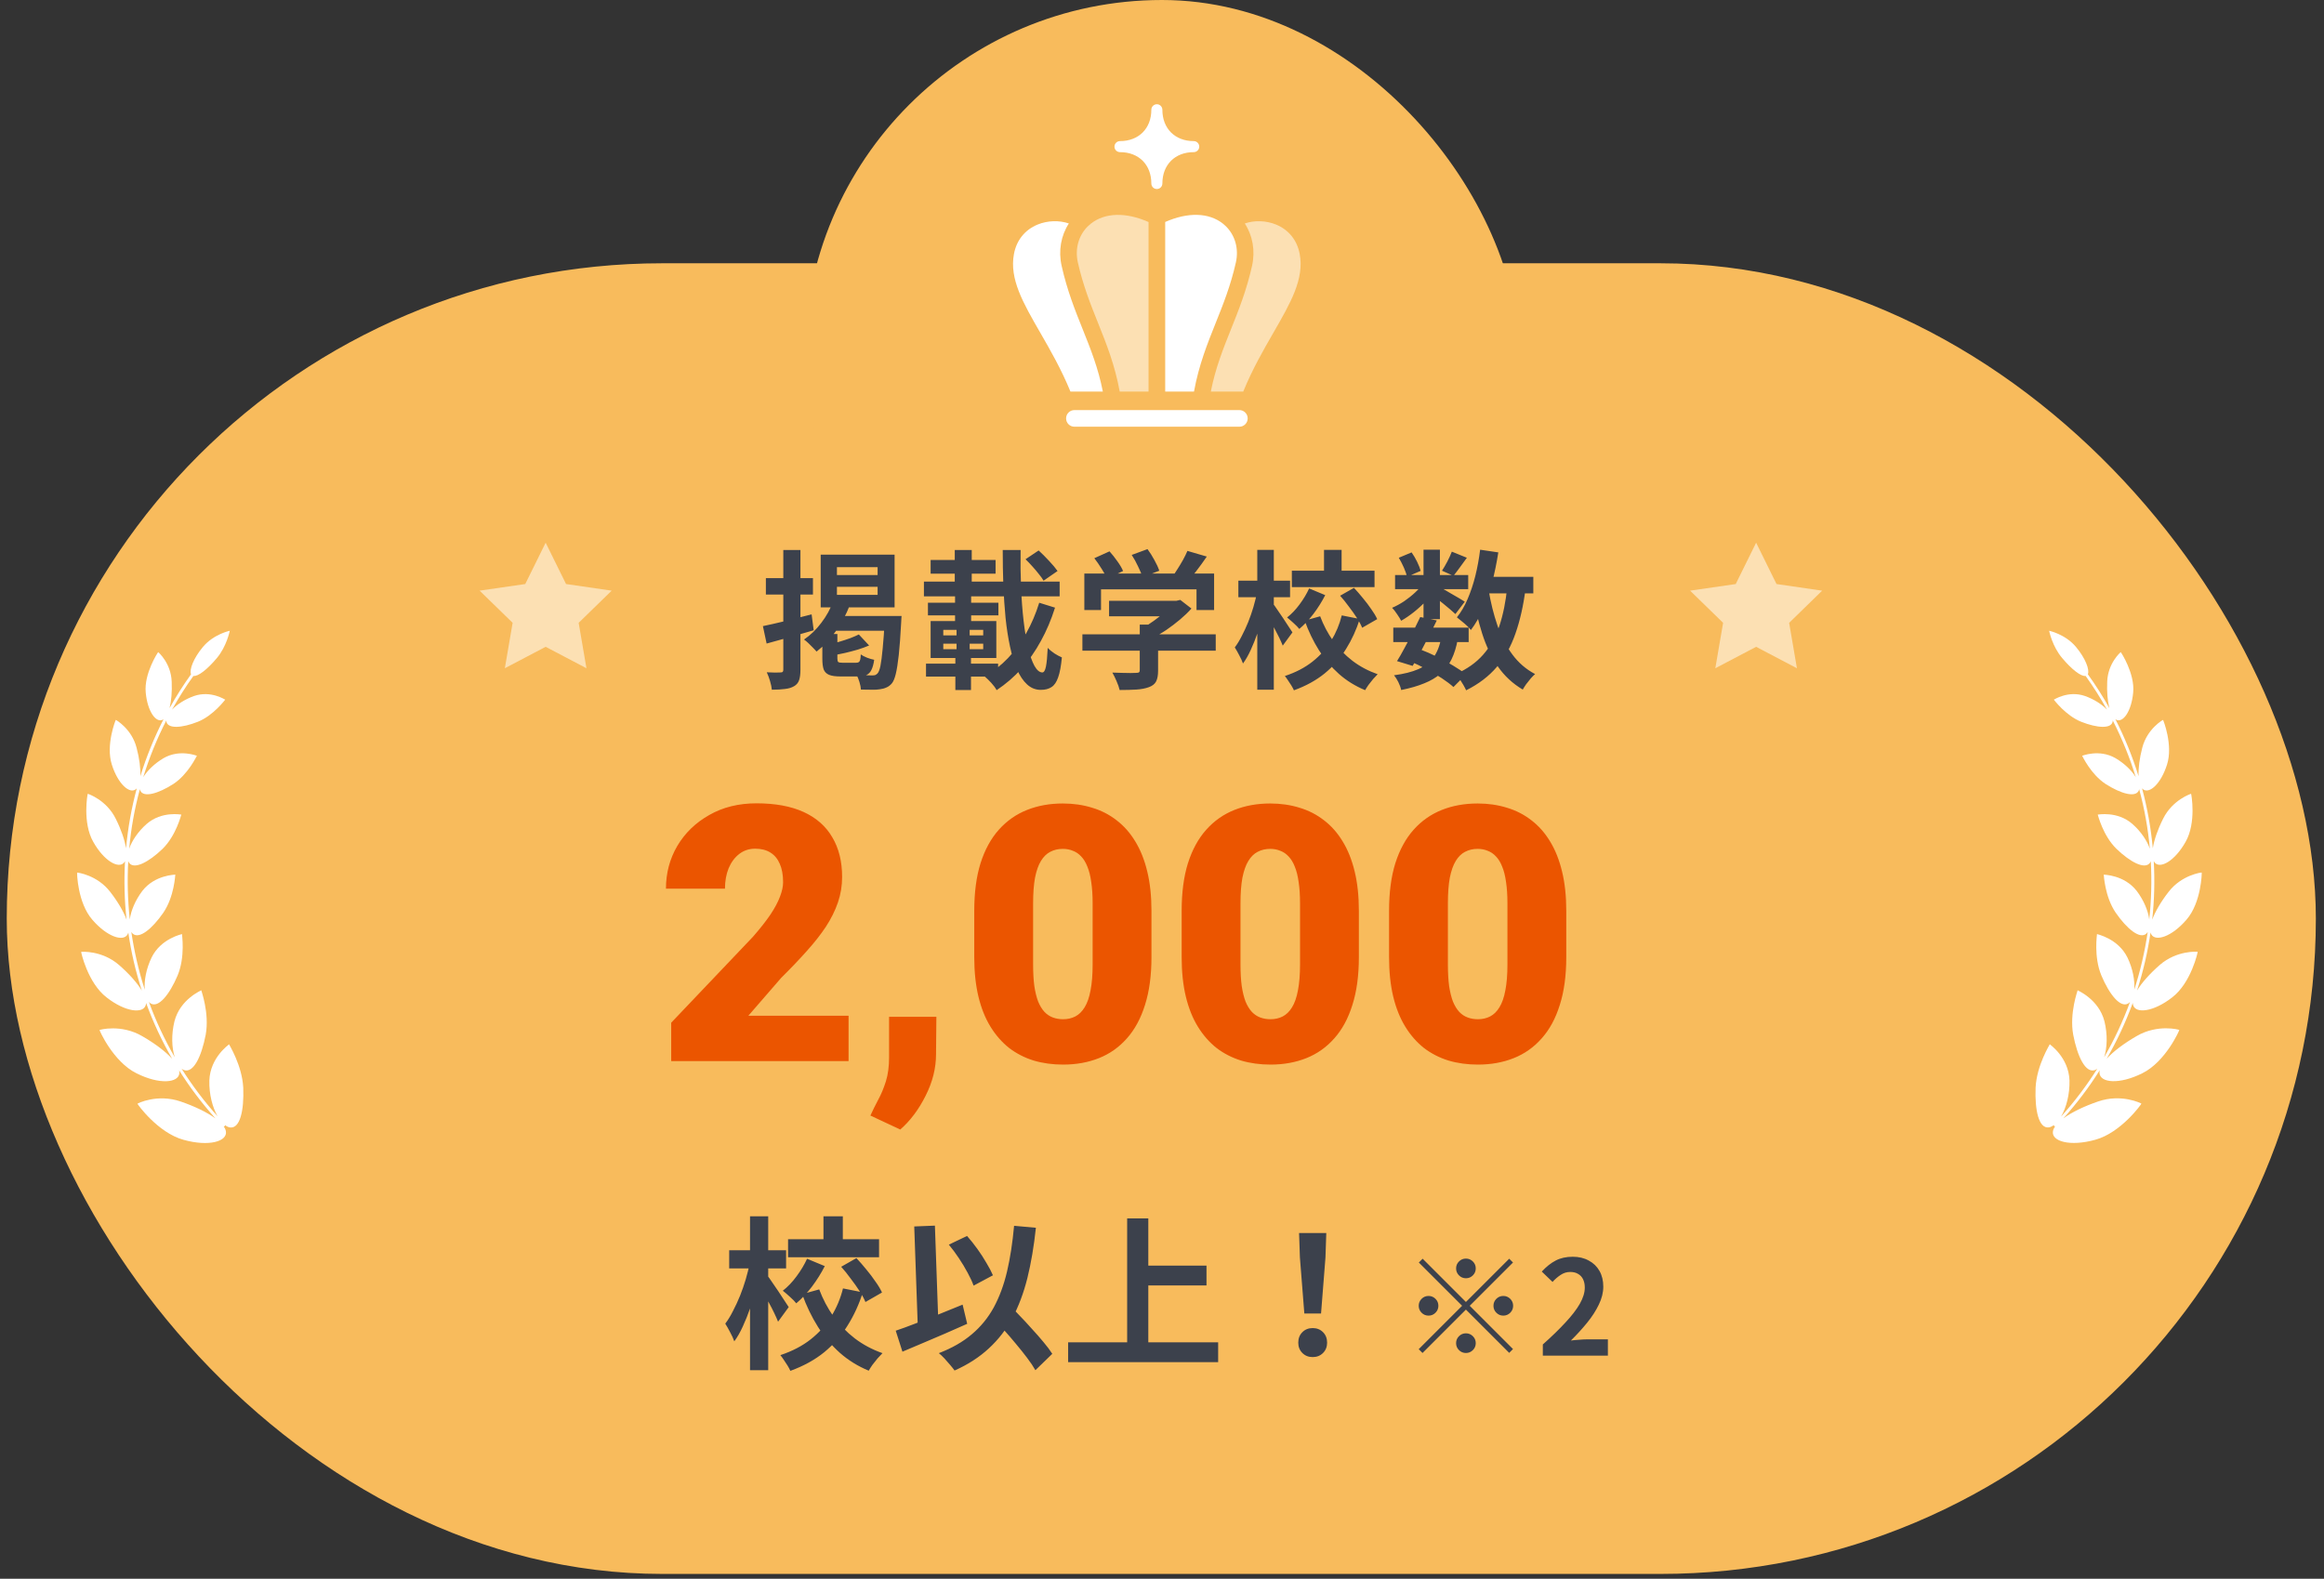 <svg width="156" height="106" viewBox="0 0 156 106" fill="none" xmlns="http://www.w3.org/2000/svg">
<rect x="0" y="0" width="156" height="106" fill="#333333" stroke="none"/>
<rect x="0.453" y="17.677" width="155" height="88" rx="44" fill="#F8BB5C"/>
<rect x="54" width="48" height="48" rx="24" fill="#F8BB5C"/>
<path d="M14.613 74.958C13.701 73.947 12.897 72.872 12.189 71.753C12.243 71.793 12.297 71.829 12.351 71.847C12.988 72.073 13.529 70.927 13.809 69.468C14.071 68.015 13.502 66.502 13.511 66.489C13.525 66.498 12.094 67.076 11.71 68.575C11.493 69.455 11.525 70.353 11.733 70.99C11.042 69.793 10.46 68.547 9.995 67.27C10.031 67.311 10.071 67.347 10.112 67.374C10.645 67.694 11.38 66.769 11.922 65.496C12.45 64.227 12.207 62.728 12.216 62.715C12.225 62.724 10.807 62.999 10.175 64.29C9.814 65.04 9.665 65.843 9.719 66.453C9.308 65.184 9.01 63.884 8.816 62.575C8.843 62.615 8.871 62.652 8.902 62.683C9.34 63.085 10.211 62.367 10.965 61.279C11.706 60.191 11.76 58.733 11.769 58.724C11.773 58.733 10.396 58.729 9.552 59.821C9.078 60.449 8.785 61.162 8.713 61.735C8.573 60.435 8.536 59.126 8.609 57.821C8.627 57.862 8.645 57.902 8.667 57.934C9.006 58.399 9.981 57.889 10.911 56.995C11.828 56.097 12.162 54.702 12.171 54.693C12.171 54.702 10.857 54.435 9.841 55.325C9.268 55.83 8.852 56.453 8.672 56.986C8.794 55.641 9.033 54.3 9.39 52.986C9.394 53.022 9.408 53.054 9.417 53.081C9.633 53.569 10.613 53.293 11.629 52.643C12.636 51.989 13.204 50.747 13.218 50.742C13.218 50.752 12.071 50.273 10.979 50.905C10.374 51.262 9.886 51.74 9.615 52.183C10.017 50.878 10.532 49.605 11.164 48.372C11.164 48.4 11.164 48.427 11.168 48.454C11.268 48.946 12.216 48.883 13.277 48.463C14.329 48.043 15.11 46.977 15.118 46.977C15.118 46.986 14.157 46.341 13.033 46.729C12.419 46.946 11.886 47.294 11.548 47.646C11.981 46.874 12.455 46.115 12.983 45.384C13.304 45.434 13.936 44.923 14.55 44.192C15.222 43.398 15.421 42.355 15.425 42.35C15.43 42.35 14.347 42.571 13.624 43.434C12.988 44.192 12.694 44.973 12.825 45.271C12.297 46.007 11.814 46.765 11.38 47.546C11.502 47.072 11.557 46.44 11.525 45.763C11.48 44.522 10.627 43.786 10.618 43.786C10.613 43.772 9.656 45.221 9.782 46.499C9.9 47.772 10.469 48.544 10.915 48.327C10.938 48.318 10.956 48.305 10.979 48.287C10.347 49.524 9.828 50.806 9.421 52.115C9.444 51.596 9.358 50.914 9.168 50.205C8.839 48.928 7.783 48.332 7.774 48.336C7.764 48.323 7.083 50.029 7.507 51.338C7.918 52.639 8.694 53.32 9.114 52.995C9.137 52.977 9.159 52.955 9.182 52.932C8.825 54.255 8.586 55.6 8.46 56.954C8.374 56.399 8.13 55.69 7.769 54.972C7.141 53.7 5.9 53.293 5.891 53.298C5.877 53.289 5.521 55.234 6.261 56.526C6.983 57.812 7.959 58.349 8.324 57.92C8.351 57.889 8.374 57.857 8.392 57.817C8.32 59.126 8.351 60.444 8.496 61.749C8.297 61.203 7.904 60.534 7.399 59.884C6.518 58.738 5.187 58.58 5.178 58.589C5.164 58.58 5.196 60.607 6.202 61.758C7.191 62.904 8.279 63.248 8.564 62.737C8.586 62.701 8.6 62.656 8.613 62.611C8.803 63.929 9.105 65.234 9.521 66.511C9.205 65.988 8.658 65.374 7.995 64.796C6.848 63.794 5.453 63.902 5.449 63.911C5.431 63.902 5.882 65.992 7.16 66.972C8.415 67.952 9.606 68.078 9.782 67.491C9.796 67.441 9.805 67.392 9.805 67.338C10.274 68.624 10.857 69.879 11.557 71.089C11.105 70.593 10.383 70.051 9.543 69.568C8.121 68.742 6.686 69.143 6.681 69.157C6.658 69.152 7.593 71.292 9.164 72.064C10.712 72.841 11.995 72.71 12.04 72.051C12.044 71.992 12.04 71.924 12.022 71.861C12.73 72.99 13.547 74.073 14.464 75.093C13.904 74.683 13.069 74.281 12.134 73.96C10.554 73.414 9.227 74.091 9.227 74.105C9.2 74.105 10.586 76.055 12.319 76.529C14.03 77.008 15.277 76.633 15.164 75.96C15.146 75.852 15.096 75.739 15.019 75.626C15.046 75.626 15.069 75.626 15.082 75.608C15.1 75.59 15.105 75.567 15.105 75.545C15.213 75.626 15.322 75.68 15.43 75.698C16.116 75.802 16.387 74.547 16.328 73.035C16.256 71.531 15.371 70.132 15.376 70.118C15.389 70.123 14.107 70.981 14.053 72.552C14.03 73.473 14.265 74.367 14.613 74.963V74.958Z" fill="white"/>
<path d="M138.361 74.958C139.273 73.947 140.076 72.872 140.785 71.753C140.731 71.793 140.677 71.829 140.622 71.847C139.986 72.073 139.444 70.927 139.164 69.468C138.902 68.015 139.471 66.502 139.462 66.489C139.449 66.498 140.88 67.076 141.263 68.575C141.48 69.455 141.448 70.353 141.241 70.99C141.932 69.793 142.514 68.547 142.979 67.27C142.943 67.311 142.902 67.347 142.861 67.374C142.329 67.694 141.593 66.769 141.056 65.496C140.528 64.227 140.771 62.728 140.762 62.715C140.753 62.724 142.171 62.999 142.807 64.29C143.168 65.04 143.313 65.843 143.263 66.453C143.674 65.184 143.972 63.884 144.166 62.575C144.139 62.615 144.112 62.652 144.08 62.683C143.642 63.085 142.771 62.367 142.017 61.279C141.277 60.191 141.223 58.733 141.214 58.724C141.209 58.733 142.586 58.729 143.43 59.821C143.904 60.449 144.198 61.162 144.27 61.735C144.41 60.435 144.446 59.126 144.374 57.821C144.36 57.862 144.338 57.902 144.315 57.934C143.977 58.399 143.001 57.889 142.071 56.995C141.151 56.097 140.821 54.702 140.812 54.693C140.812 54.702 142.13 54.435 143.141 55.325C143.715 55.83 144.126 56.453 144.311 56.986C144.189 55.641 143.949 54.3 143.593 52.986C143.588 53.022 143.575 53.054 143.566 53.081C143.349 53.569 142.369 53.293 141.349 52.643C140.342 51.989 139.774 50.747 139.765 50.742C139.765 50.752 140.911 50.273 142.004 50.905C142.609 51.262 143.096 51.74 143.367 52.183C142.965 50.878 142.451 49.605 141.819 48.372C141.819 48.4 141.819 48.427 141.814 48.454C141.715 48.946 140.767 48.883 139.706 48.463C138.654 48.043 137.873 46.977 137.864 46.977C137.864 46.986 138.826 46.341 139.95 46.729C140.564 46.946 141.096 47.294 141.435 47.646C141.002 46.874 140.523 46.115 139.999 45.384C139.679 45.434 139.047 44.923 138.433 44.192C137.751 43.398 137.553 42.355 137.548 42.35C137.543 42.35 138.627 42.571 139.349 43.434C139.986 44.192 140.279 44.973 140.148 45.271C140.677 46.007 141.16 46.765 141.593 47.546C141.471 47.072 141.417 46.44 141.448 45.763C141.494 44.522 142.347 43.786 142.356 43.786C142.36 43.772 143.317 45.221 143.191 46.499C143.074 47.772 142.505 48.544 142.058 48.327C142.035 48.318 142.017 48.305 141.995 48.287C142.627 49.524 143.146 50.806 143.552 52.115C143.53 51.596 143.615 50.914 143.801 50.205C144.13 48.928 145.186 48.332 145.195 48.336C145.204 48.323 145.886 50.029 145.462 51.338C145.051 52.639 144.275 53.32 143.855 52.995C143.832 52.977 143.81 52.955 143.787 52.932C144.144 54.255 144.383 55.6 144.509 56.954C144.595 56.399 144.839 55.69 145.2 54.972C145.827 53.7 147.069 53.293 147.078 53.298C147.092 53.289 147.448 55.234 146.708 56.526C145.985 57.812 145.01 58.349 144.64 57.92C144.613 57.889 144.591 57.857 144.572 57.817C144.645 59.126 144.613 60.444 144.469 61.749C144.667 61.203 145.06 60.534 145.566 59.884C146.45 58.733 147.787 58.575 147.791 58.584C147.805 58.575 147.773 60.602 146.766 61.753C145.778 62.9 144.69 63.243 144.405 62.733C144.383 62.697 144.369 62.652 144.356 62.606C144.166 63.925 143.864 65.229 143.448 66.507C143.764 65.983 144.311 65.369 144.974 64.791C146.121 63.789 147.516 63.898 147.52 63.907C147.538 63.898 147.087 65.988 145.809 66.967C144.554 67.947 143.363 68.073 143.187 67.487C143.173 67.437 143.164 67.387 143.164 67.333C142.694 68.62 142.112 69.875 141.412 71.085C141.864 70.588 142.586 70.046 143.426 69.563C144.848 68.737 146.283 69.139 146.288 69.152C146.311 69.148 145.376 71.288 143.805 72.06C142.257 72.836 140.974 72.705 140.929 72.046C140.929 71.987 140.929 71.92 140.947 71.857C140.239 72.985 139.421 74.069 138.505 75.089C139.065 74.678 139.9 74.276 140.835 73.956C142.415 73.409 143.742 74.087 143.742 74.1C143.769 74.1 142.387 76.05 140.649 76.525C138.938 77.003 137.692 76.628 137.805 75.956C137.823 75.847 137.873 75.734 137.95 75.622C137.923 75.622 137.9 75.622 137.887 75.604C137.873 75.585 137.864 75.563 137.864 75.54C137.756 75.622 137.647 75.676 137.539 75.694C136.853 75.798 136.582 74.543 136.641 73.03C136.713 71.527 137.598 70.127 137.593 70.114C137.58 70.118 138.862 70.976 138.916 72.547C138.938 73.468 138.704 74.362 138.356 74.958H138.361Z" fill="white"/>
<g clip-path="url(#clip0_1295_3724)">
<path d="M80.501 9.845C80.501 10.049 80.335 10.215 80.131 10.215C78.871 10.215 78.025 11.061 78.025 12.32C78.025 12.525 77.86 12.691 77.655 12.691C77.449 12.691 77.284 12.525 77.284 12.32C77.284 11.061 76.44 10.215 75.179 10.215C74.975 10.215 74.809 10.049 74.809 9.845C74.809 9.64 74.975 9.474 75.179 9.474C76.438 9.474 77.284 8.628 77.284 7.369C77.284 7.165 77.451 6.999 77.655 6.999C77.859 6.999 78.025 7.165 78.025 7.369C78.025 8.628 78.871 9.474 80.131 9.474C80.335 9.474 80.501 9.64 80.501 9.845Z" fill="white"/>
<path d="M74.029 26.291H71.854C71.24 24.79 70.494 23.494 69.829 22.34C68.667 20.323 67.749 18.73 68.062 17.053C68.235 16.131 68.796 15.43 69.643 15.08C70.32 14.801 71.103 14.782 71.747 15.004C71.218 15.819 71.034 16.839 71.264 17.857C71.635 19.509 72.164 20.83 72.676 22.105C73.209 23.439 73.719 24.707 74.029 26.291Z" fill="white"/>
<path d="M77.097 14.904V26.291H75.162C74.835 24.499 74.263 23.073 73.709 21.691C73.214 20.455 72.701 19.178 72.35 17.613C72.149 16.717 72.397 15.825 73.002 15.215C73.007 15.211 73.011 15.206 73.014 15.204C73.082 15.136 73.155 15.071 73.23 15.012C74.178 14.269 75.575 14.235 77.096 14.907L77.097 14.904Z" fill="#FCE0B3"/>
<path d="M82.961 17.612C82.61 19.177 82.097 20.455 81.602 21.689C81.048 23.072 80.476 24.497 80.148 26.29H78.215V14.904C79.737 14.234 81.132 14.267 82.081 15.009C82.157 15.068 82.229 15.133 82.297 15.2C82.301 15.205 82.304 15.209 82.308 15.212C82.914 15.822 83.162 16.714 82.961 17.61V17.612Z" fill="white"/>
<path d="M85.477 22.34C84.813 23.494 84.066 24.79 83.454 26.291H81.277C81.589 24.707 82.097 23.441 82.631 22.105C83.143 20.828 83.671 19.509 84.043 17.857C84.272 16.839 84.087 15.82 83.558 15.004C84.201 14.782 84.986 14.801 85.662 15.08C86.508 15.43 87.07 16.131 87.243 17.053C87.557 18.73 86.639 20.323 85.477 22.34Z" fill="#FCE0B3"/>
<path d="M83.194 28.651H72.121C71.812 28.651 71.562 28.401 71.562 28.093C71.562 27.784 71.812 27.534 72.121 27.534H83.194C83.502 27.534 83.752 27.784 83.752 28.093C83.752 28.401 83.502 28.651 83.194 28.651Z" fill="white"/>
</g>
<path d="M56.961 68.198V71.245H45.055V68.667L50.539 62.901C51.023 62.347 51.414 61.85 51.711 61.413C52.008 60.968 52.223 60.565 52.355 60.206C52.496 59.847 52.566 59.522 52.566 59.233C52.566 58.741 52.492 58.331 52.344 58.003C52.203 57.667 51.992 57.413 51.711 57.241C51.438 57.069 51.098 56.983 50.691 56.983C50.285 56.983 49.93 57.1 49.625 57.335C49.32 57.569 49.082 57.89 48.91 58.296C48.746 58.702 48.664 59.159 48.664 59.667H44.703C44.703 58.62 44.957 57.663 45.465 56.796C45.98 55.929 46.695 55.237 47.609 54.722C48.523 54.198 49.582 53.937 50.785 53.937C52.043 53.937 53.098 54.132 53.949 54.522C54.801 54.913 55.441 55.479 55.871 56.222C56.309 56.956 56.527 57.843 56.527 58.882C56.527 59.475 56.434 60.046 56.246 60.593C56.059 61.14 55.789 61.683 55.438 62.222C55.086 62.753 54.656 63.3 54.148 63.862C53.648 64.425 53.078 65.022 52.438 65.655L50.234 68.198H56.961ZM62.855 68.269L62.832 70.776C62.832 71.722 62.598 72.655 62.129 73.577C61.668 74.499 61.102 75.253 60.43 75.839L58.426 74.901C58.59 74.542 58.77 74.179 58.965 73.811C59.16 73.452 59.328 73.046 59.469 72.593C59.609 72.14 59.68 71.608 59.68 70.999V68.269H62.855ZM77.293 61.155V64.272C77.293 65.499 77.148 66.565 76.859 67.472C76.578 68.378 76.172 69.128 75.641 69.722C75.117 70.315 74.492 70.757 73.766 71.046C73.039 71.335 72.238 71.479 71.363 71.479C70.66 71.479 70.004 71.39 69.394 71.21C68.785 71.022 68.234 70.741 67.742 70.366C67.258 69.983 66.84 69.507 66.488 68.936C66.137 68.366 65.867 67.694 65.68 66.921C65.492 66.14 65.398 65.257 65.398 64.272V61.155C65.398 59.921 65.539 58.854 65.82 57.956C66.109 57.05 66.519 56.3 67.051 55.706C67.582 55.112 68.211 54.671 68.938 54.382C69.664 54.093 70.465 53.948 71.34 53.948C72.043 53.948 72.695 54.042 73.297 54.229C73.906 54.409 74.457 54.69 74.949 55.073C75.441 55.448 75.859 55.921 76.203 56.491C76.555 57.062 76.824 57.737 77.012 58.519C77.199 59.292 77.293 60.171 77.293 61.155ZM73.344 64.753V60.651C73.344 60.104 73.312 59.628 73.25 59.222C73.195 58.815 73.109 58.472 72.992 58.19C72.883 57.909 72.746 57.683 72.582 57.511C72.418 57.331 72.231 57.202 72.019 57.124C71.816 57.038 71.59 56.995 71.34 56.995C71.027 56.995 70.746 57.062 70.496 57.194C70.254 57.319 70.047 57.522 69.875 57.804C69.703 58.085 69.57 58.46 69.477 58.929C69.391 59.397 69.348 59.972 69.348 60.651V64.753C69.348 65.308 69.375 65.792 69.43 66.206C69.492 66.612 69.578 66.96 69.688 67.249C69.805 67.53 69.945 67.761 70.109 67.94C70.273 68.112 70.461 68.237 70.672 68.315C70.883 68.394 71.113 68.433 71.363 68.433C71.668 68.433 71.941 68.37 72.184 68.245C72.426 68.12 72.633 67.917 72.805 67.636C72.984 67.347 73.117 66.968 73.203 66.499C73.297 66.022 73.344 65.44 73.344 64.753ZM91.215 61.155V64.272C91.215 65.499 91.07 66.565 90.781 67.472C90.5 68.378 90.094 69.128 89.562 69.722C89.039 70.315 88.414 70.757 87.688 71.046C86.961 71.335 86.16 71.479 85.285 71.479C84.582 71.479 83.926 71.39 83.316 71.21C82.707 71.022 82.156 70.741 81.664 70.366C81.18 69.983 80.762 69.507 80.41 68.936C80.059 68.366 79.789 67.694 79.602 66.921C79.414 66.14 79.32 65.257 79.32 64.272V61.155C79.32 59.921 79.461 58.854 79.742 57.956C80.031 57.05 80.441 56.3 80.973 55.706C81.504 55.112 82.133 54.671 82.859 54.382C83.586 54.093 84.387 53.948 85.262 53.948C85.965 53.948 86.617 54.042 87.219 54.229C87.828 54.409 88.379 54.69 88.871 55.073C89.363 55.448 89.781 55.921 90.125 56.491C90.477 57.062 90.746 57.737 90.934 58.519C91.121 59.292 91.215 60.171 91.215 61.155ZM87.266 64.753V60.651C87.266 60.104 87.234 59.628 87.172 59.222C87.117 58.815 87.031 58.472 86.914 58.19C86.805 57.909 86.668 57.683 86.504 57.511C86.34 57.331 86.152 57.202 85.941 57.124C85.738 57.038 85.512 56.995 85.262 56.995C84.949 56.995 84.668 57.062 84.418 57.194C84.176 57.319 83.969 57.522 83.797 57.804C83.625 58.085 83.492 58.46 83.398 58.929C83.312 59.397 83.269 59.972 83.269 60.651V64.753C83.269 65.308 83.297 65.792 83.352 66.206C83.414 66.612 83.5 66.96 83.609 67.249C83.727 67.53 83.867 67.761 84.031 67.94C84.195 68.112 84.383 68.237 84.594 68.315C84.805 68.394 85.035 68.433 85.285 68.433C85.59 68.433 85.863 68.37 86.106 68.245C86.348 68.12 86.555 67.917 86.727 67.636C86.906 67.347 87.039 66.968 87.125 66.499C87.219 66.022 87.266 65.44 87.266 64.753ZM105.137 61.155V64.272C105.137 65.499 104.992 66.565 104.703 67.472C104.422 68.378 104.016 69.128 103.484 69.722C102.961 70.315 102.336 70.757 101.609 71.046C100.883 71.335 100.082 71.479 99.207 71.479C98.504 71.479 97.848 71.39 97.238 71.21C96.629 71.022 96.078 70.741 95.586 70.366C95.102 69.983 94.684 69.507 94.332 68.936C93.981 68.366 93.711 67.694 93.523 66.921C93.336 66.14 93.242 65.257 93.242 64.272V61.155C93.242 59.921 93.383 58.854 93.664 57.956C93.953 57.05 94.363 56.3 94.894 55.706C95.426 55.112 96.055 54.671 96.781 54.382C97.508 54.093 98.309 53.948 99.184 53.948C99.887 53.948 100.539 54.042 101.141 54.229C101.75 54.409 102.301 54.69 102.793 55.073C103.285 55.448 103.703 55.921 104.047 56.491C104.398 57.062 104.668 57.737 104.855 58.519C105.043 59.292 105.137 60.171 105.137 61.155ZM101.188 64.753V60.651C101.188 60.104 101.156 59.628 101.094 59.222C101.039 58.815 100.953 58.472 100.836 58.19C100.727 57.909 100.59 57.683 100.426 57.511C100.262 57.331 100.074 57.202 99.863 57.124C99.66 57.038 99.434 56.995 99.184 56.995C98.871 56.995 98.59 57.062 98.34 57.194C98.098 57.319 97.891 57.522 97.719 57.804C97.547 58.085 97.414 58.46 97.32 58.929C97.234 59.397 97.191 59.972 97.191 60.651V64.753C97.191 65.308 97.219 65.792 97.273 66.206C97.336 66.612 97.422 66.96 97.531 67.249C97.648 67.53 97.789 67.761 97.953 67.94C98.117 68.112 98.305 68.237 98.516 68.315C98.727 68.394 98.957 68.433 99.207 68.433C99.512 68.433 99.785 68.37 100.027 68.245C100.27 68.12 100.477 67.917 100.648 67.636C100.828 67.347 100.961 66.968 101.047 66.499C101.141 66.022 101.188 65.44 101.188 64.753Z" fill="#EB5500"/>
<path d="M52.899 83.205H59.007V84.416H52.899V83.205ZM55.276 81.665H56.575V83.745H55.276V81.665ZM54.175 84.515L55.364 85.01C55.122 85.487 54.832 85.949 54.495 86.397C54.157 86.837 53.809 87.207 53.449 87.508C53.354 87.383 53.215 87.24 53.031 87.079C52.848 86.91 52.686 86.771 52.547 86.661C52.877 86.404 53.185 86.081 53.471 85.692C53.765 85.296 53.999 84.904 54.175 84.515ZM56.465 85.054L57.488 84.471C57.708 84.706 57.928 84.959 58.148 85.23C58.376 85.502 58.581 85.773 58.764 86.045C58.955 86.309 59.102 86.555 59.205 86.782L58.093 87.42C58.005 87.2 57.873 86.954 57.697 86.683C57.521 86.412 57.323 86.133 57.103 85.847C56.89 85.553 56.677 85.289 56.465 85.054ZM54.99 86.573C55.232 87.219 55.551 87.824 55.947 88.389C56.351 88.946 56.828 89.438 57.378 89.863C57.928 90.281 58.548 90.612 59.238 90.854C59.142 90.949 59.032 91.066 58.907 91.206C58.79 91.345 58.676 91.488 58.566 91.635C58.464 91.782 58.379 91.914 58.313 92.031C57.587 91.73 56.941 91.331 56.377 90.832C55.812 90.325 55.32 89.742 54.902 89.082C54.484 88.414 54.132 87.684 53.845 86.892L54.99 86.573ZM56.586 86.507L57.917 86.771C57.668 87.563 57.33 88.301 56.905 88.983C56.486 89.665 55.962 90.267 55.331 90.788C54.7 91.301 53.941 91.719 53.053 92.042C53.009 91.939 52.947 91.822 52.866 91.69C52.785 91.558 52.701 91.43 52.613 91.305C52.532 91.18 52.455 91.074 52.382 90.986C53.181 90.722 53.864 90.366 54.429 89.918C54.993 89.471 55.452 88.957 55.804 88.378C56.164 87.791 56.424 87.167 56.586 86.507ZM48.948 83.943H52.767V85.164H48.948V83.943ZM50.346 81.665H51.567V91.998H50.346V81.665ZM50.335 84.79L51.083 85.043C51.002 85.483 50.9 85.938 50.775 86.408C50.658 86.877 50.522 87.34 50.368 87.794C50.214 88.242 50.045 88.664 49.862 89.06C49.686 89.449 49.495 89.783 49.289 90.061C49.231 89.885 49.139 89.683 49.014 89.456C48.897 89.229 48.787 89.034 48.684 88.873C48.868 88.631 49.04 88.348 49.201 88.025C49.37 87.703 49.528 87.362 49.675 87.002C49.821 86.635 49.95 86.265 50.06 85.891C50.17 85.509 50.262 85.142 50.335 84.79ZM51.523 85.659C51.589 85.74 51.688 85.88 51.821 86.078C51.953 86.268 52.096 86.478 52.25 86.705C52.404 86.932 52.543 87.145 52.668 87.343C52.8 87.541 52.892 87.681 52.943 87.761L52.228 88.741C52.162 88.572 52.074 88.374 51.964 88.147C51.854 87.919 51.733 87.684 51.6 87.442C51.476 87.193 51.355 86.962 51.237 86.749C51.12 86.536 51.021 86.36 50.94 86.221L51.523 85.659ZM63.691 83.569L64.913 82.985C65.147 83.249 65.379 83.539 65.606 83.855C65.834 84.17 66.035 84.482 66.211 84.79C66.395 85.091 66.541 85.37 66.651 85.626L65.353 86.32C65.265 86.07 65.133 85.784 64.957 85.461C64.781 85.131 64.583 84.801 64.362 84.471C64.142 84.141 63.919 83.84 63.691 83.569ZM60.126 89.346C60.5 89.221 60.933 89.064 61.424 88.873C61.923 88.682 62.444 88.477 62.987 88.257C63.537 88.037 64.08 87.816 64.616 87.596L64.924 88.884C64.432 89.104 63.933 89.324 63.427 89.544C62.921 89.764 62.422 89.977 61.931 90.182C61.446 90.388 60.995 90.579 60.577 90.755L60.126 89.346ZM66.574 88.367L67.587 87.431C67.836 87.695 68.104 87.978 68.39 88.279C68.684 88.579 68.97 88.888 69.249 89.203C69.535 89.511 69.799 89.812 70.041 90.105C70.283 90.391 70.481 90.656 70.635 90.898L69.502 91.998C69.362 91.749 69.175 91.47 68.94 91.162C68.713 90.861 68.464 90.549 68.192 90.226C67.928 89.904 67.653 89.585 67.367 89.269C67.088 88.946 66.824 88.645 66.574 88.367ZM68.071 82.303L69.535 82.435C69.403 83.682 69.212 84.808 68.963 85.814C68.713 86.811 68.379 87.703 67.961 88.488C67.543 89.265 67.015 89.948 66.376 90.534C65.745 91.121 64.979 91.617 64.076 92.02C64.01 91.925 63.915 91.804 63.79 91.657C63.666 91.51 63.533 91.36 63.394 91.206C63.255 91.059 63.13 90.942 63.02 90.854C63.9 90.516 64.638 90.094 65.232 89.588C65.834 89.082 66.325 88.48 66.707 87.783C67.088 87.079 67.385 86.276 67.598 85.373C67.811 84.464 67.968 83.44 68.071 82.303ZM61.369 82.347L62.756 82.292L63.009 89.445L61.622 89.5L61.369 82.347ZM76.409 84.977H80.987V86.309H76.409V84.977ZM71.699 90.127H81.769V91.459H71.699V90.127ZM75.661 81.808H77.081V90.865H75.661V81.808ZM87.554 88.191L87.257 84.427L87.201 82.787H89.028L88.973 84.427L88.676 88.191H87.554ZM88.115 91.118C87.836 91.118 87.605 91.026 87.422 90.843C87.238 90.659 87.147 90.428 87.147 90.149C87.147 89.863 87.238 89.629 87.422 89.445C87.605 89.262 87.836 89.17 88.115 89.17C88.394 89.17 88.625 89.262 88.808 89.445C88.992 89.629 89.083 89.863 89.083 90.149C89.083 90.428 88.992 90.659 88.808 90.843C88.625 91.026 88.394 91.118 88.115 91.118ZM98.401 85.825C98.219 85.825 98.063 85.76 97.934 85.631C97.805 85.502 97.741 85.346 97.741 85.164C97.741 84.982 97.805 84.827 97.934 84.698C98.063 84.569 98.219 84.504 98.401 84.504C98.583 84.504 98.738 84.569 98.868 84.698C98.997 84.827 99.061 84.982 99.061 85.164C99.061 85.346 98.997 85.502 98.868 85.631C98.738 85.76 98.583 85.825 98.401 85.825ZM98.401 87.418L101.306 84.513L101.561 84.768L98.656 87.673L101.561 90.579L101.306 90.834L98.401 87.929L95.487 90.843L95.232 90.587L98.146 87.673L95.24 84.768L95.496 84.513L98.401 87.418ZM96.552 87.673C96.552 87.855 96.488 88.011 96.359 88.14C96.229 88.269 96.074 88.334 95.892 88.334C95.71 88.334 95.554 88.269 95.425 88.14C95.296 88.011 95.232 87.855 95.232 87.673C95.232 87.491 95.296 87.336 95.425 87.207C95.554 87.078 95.71 87.013 95.892 87.013C96.074 87.013 96.229 87.078 96.359 87.207C96.488 87.336 96.552 87.491 96.552 87.673ZM100.25 87.673C100.25 87.491 100.314 87.336 100.443 87.207C100.572 87.078 100.728 87.013 100.91 87.013C101.092 87.013 101.247 87.078 101.377 87.207C101.506 87.336 101.57 87.491 101.57 87.673C101.57 87.855 101.506 88.011 101.377 88.14C101.247 88.269 101.092 88.334 100.91 88.334C100.728 88.334 100.572 88.269 100.443 88.14C100.314 88.011 100.25 87.855 100.25 87.673ZM98.401 89.522C98.583 89.522 98.738 89.587 98.868 89.716C98.997 89.845 99.061 90 99.061 90.182C99.061 90.364 98.997 90.52 98.868 90.649C98.738 90.778 98.583 90.843 98.401 90.843C98.219 90.843 98.063 90.778 97.934 90.649C97.805 90.52 97.741 90.364 97.741 90.182C97.741 90 97.805 89.845 97.934 89.716C98.063 89.587 98.219 89.522 98.401 89.522ZM103.563 91.019V90.27C104.156 89.742 104.661 89.252 105.077 88.8C105.5 88.348 105.823 87.929 106.046 87.541C106.269 87.148 106.38 86.784 106.38 86.45C106.38 86.238 106.342 86.053 106.266 85.895C106.19 85.737 106.078 85.616 105.931 85.534C105.791 85.446 105.614 85.402 105.403 85.402C105.168 85.402 104.951 85.469 104.752 85.605C104.558 85.734 104.379 85.889 104.215 86.071L103.493 85.376C103.798 85.047 104.109 84.8 104.426 84.636C104.749 84.466 105.13 84.381 105.57 84.381C105.981 84.381 106.339 84.466 106.644 84.636C106.956 84.8 107.196 85.032 107.366 85.332C107.537 85.631 107.622 85.983 107.622 86.388C107.622 86.781 107.522 87.183 107.322 87.594C107.129 87.999 106.868 88.404 106.539 88.809C106.21 89.214 105.846 89.613 105.447 90.006C105.617 89.983 105.799 89.965 105.993 89.954C106.193 89.936 106.369 89.927 106.521 89.927H107.93V91.019H103.563Z" fill="#3C414C"/>
<path d="M56.18 39.399V39.939H58.91V39.399H56.18ZM56.18 38.079V38.609H58.91V38.079H56.18ZM55.09 37.239H60.05V40.779H55.09V37.239ZM55.93 40.369L57.04 40.639C56.8 41.266 56.483 41.852 56.09 42.399C55.697 42.946 55.27 43.396 54.81 43.749C54.757 43.682 54.677 43.596 54.57 43.489C54.47 43.383 54.367 43.279 54.26 43.179C54.153 43.079 54.057 42.999 53.97 42.939C54.403 42.646 54.79 42.273 55.13 41.819C55.477 41.366 55.743 40.883 55.93 40.369ZM56.21 41.359H59.68V42.349H55.62L56.21 41.359ZM59.39 41.359H60.52C60.52 41.359 60.517 41.389 60.51 41.449C60.51 41.502 60.507 41.566 60.5 41.639C60.5 41.712 60.497 41.773 60.49 41.819C60.443 42.706 60.39 43.426 60.33 43.979C60.27 44.526 60.203 44.949 60.13 45.249C60.057 45.549 59.97 45.759 59.87 45.879C59.757 46.013 59.633 46.106 59.5 46.159C59.373 46.219 59.227 46.259 59.06 46.279C58.92 46.306 58.737 46.316 58.51 46.309C58.283 46.309 58.043 46.306 57.79 46.299C57.783 46.153 57.75 45.983 57.69 45.789C57.637 45.602 57.567 45.439 57.48 45.299C57.707 45.319 57.913 45.333 58.1 45.339C58.293 45.346 58.44 45.349 58.54 45.349C58.62 45.349 58.687 45.343 58.74 45.329C58.793 45.309 58.847 45.273 58.9 45.219C58.98 45.139 59.047 44.969 59.1 44.709C59.153 44.443 59.203 44.056 59.25 43.549C59.303 43.036 59.35 42.369 59.39 41.549V41.359ZM57.65 42.599L58.34 43.339C58.107 43.439 57.85 43.532 57.57 43.619C57.29 43.699 57.01 43.773 56.73 43.839C56.45 43.899 56.177 43.956 55.91 44.009C55.89 43.909 55.853 43.789 55.8 43.649C55.747 43.502 55.693 43.379 55.64 43.279C55.88 43.212 56.123 43.146 56.37 43.079C56.617 43.006 56.85 42.929 57.07 42.849C57.297 42.763 57.49 42.679 57.65 42.599ZM55.2 42.569H56.21V44.219C56.21 44.339 56.23 44.416 56.27 44.449C56.317 44.483 56.413 44.499 56.56 44.499C56.593 44.499 56.65 44.499 56.73 44.499C56.81 44.499 56.897 44.499 56.99 44.499C57.09 44.499 57.183 44.499 57.27 44.499C57.357 44.499 57.42 44.499 57.46 44.499C57.54 44.499 57.6 44.486 57.64 44.459C57.687 44.432 57.72 44.379 57.74 44.299C57.76 44.219 57.773 44.099 57.78 43.939C57.88 44.013 58.02 44.086 58.2 44.159C58.38 44.226 58.54 44.273 58.68 44.299C58.64 44.593 58.577 44.822 58.49 44.989C58.41 45.149 58.297 45.263 58.15 45.329C58.01 45.389 57.82 45.419 57.58 45.419C57.527 45.419 57.447 45.419 57.34 45.419C57.233 45.419 57.117 45.419 56.99 45.419C56.87 45.419 56.757 45.419 56.65 45.419C56.543 45.419 56.467 45.419 56.42 45.419C56.087 45.419 55.83 45.383 55.65 45.309C55.477 45.236 55.357 45.116 55.29 44.949C55.23 44.776 55.2 44.536 55.2 44.229V42.569ZM51.21 42.039C51.63 41.953 52.13 41.839 52.71 41.699C53.297 41.553 53.887 41.403 54.48 41.249L54.62 42.319C54.08 42.472 53.533 42.629 52.98 42.789C52.427 42.943 51.92 43.083 51.46 43.209L51.21 42.039ZM51.41 38.819H54.57V39.919H51.41V38.819ZM52.58 36.929H53.73V44.969C53.73 45.263 53.7 45.496 53.64 45.669C53.58 45.843 53.47 45.976 53.31 46.069C53.143 46.169 52.937 46.233 52.69 46.259C52.45 46.292 52.157 46.309 51.81 46.309C51.797 46.149 51.757 45.956 51.69 45.729C51.623 45.502 51.55 45.306 51.47 45.139C51.67 45.146 51.857 45.153 52.03 45.159C52.21 45.159 52.333 45.156 52.4 45.149C52.467 45.149 52.513 45.136 52.54 45.109C52.567 45.083 52.58 45.032 52.58 44.959V36.929ZM68.839 37.549L69.719 36.959C69.945 37.166 70.179 37.399 70.419 37.659C70.665 37.919 70.855 38.146 70.989 38.339L70.049 38.989C69.975 38.856 69.869 38.706 69.729 38.539C69.595 38.366 69.449 38.193 69.289 38.019C69.135 37.846 68.985 37.689 68.839 37.549ZM62.019 39.049H71.129V40.039H62.019V39.049ZM62.469 37.599H66.829V38.519H62.469V37.599ZM62.289 40.469H67.019V41.319H62.289V40.469ZM62.159 44.559H66.999V45.429H62.159V44.559ZM64.089 36.929H65.229V39.969H64.089V36.929ZM63.319 43.219V43.589H65.999V43.219H63.319ZM63.319 42.289V42.659H65.999V42.289H63.319ZM62.469 41.699H66.879V44.179H62.469V41.699ZM64.209 42.069H65.089V43.969H65.179V46.329H64.129V43.969H64.209V42.069ZM64.109 39.969H65.189V41.919H64.109V39.969ZM67.309 36.929H68.509C68.495 37.789 68.505 38.623 68.539 39.429C68.572 40.236 68.629 40.986 68.709 41.679C68.789 42.366 68.889 42.969 69.009 43.489C69.135 44.009 69.279 44.416 69.439 44.709C69.605 45.002 69.782 45.149 69.969 45.149C70.075 45.149 70.155 45.019 70.209 44.759C70.262 44.499 70.302 44.079 70.329 43.499C70.455 43.633 70.609 43.759 70.789 43.879C70.969 43.992 71.132 44.079 71.279 44.139C71.225 44.719 71.142 45.166 71.029 45.479C70.922 45.792 70.775 46.009 70.589 46.129C70.402 46.256 70.159 46.319 69.859 46.319C69.512 46.319 69.205 46.196 68.939 45.949C68.679 45.709 68.455 45.376 68.269 44.949C68.082 44.516 67.925 44.006 67.799 43.419C67.672 42.826 67.572 42.182 67.499 41.489C67.432 40.789 67.382 40.056 67.349 39.289C67.322 38.516 67.309 37.729 67.309 36.929ZM69.759 40.469L70.819 40.799C70.565 41.606 70.249 42.352 69.869 43.039C69.495 43.726 69.062 44.346 68.569 44.899C68.075 45.446 67.519 45.926 66.899 46.339C66.819 46.186 66.699 46.023 66.539 45.849C66.385 45.682 66.239 45.539 66.099 45.419C66.672 45.086 67.192 44.676 67.659 44.189C68.132 43.696 68.542 43.136 68.889 42.509C69.242 41.883 69.532 41.203 69.759 40.469ZM74.447 40.339H79.057V41.379H74.447V40.339ZM72.657 42.589H81.607V43.689H72.657V42.589ZM76.507 41.939H77.737V45.029C77.737 45.336 77.694 45.576 77.607 45.749C77.521 45.922 77.357 46.053 77.117 46.139C76.877 46.226 76.597 46.279 76.277 46.299C75.957 46.319 75.584 46.329 75.157 46.329C75.117 46.156 75.047 45.956 74.947 45.729C74.854 45.509 74.761 45.319 74.667 45.159C74.881 45.166 75.097 45.172 75.317 45.179C75.537 45.186 75.731 45.189 75.897 45.189C76.071 45.189 76.191 45.186 76.257 45.179C76.357 45.179 76.424 45.166 76.457 45.139C76.491 45.112 76.507 45.066 76.507 44.999V41.939ZM78.677 40.339H78.967L79.227 40.279L79.977 40.859C79.757 41.106 79.501 41.352 79.207 41.599C78.914 41.846 78.607 42.079 78.287 42.299C77.967 42.513 77.644 42.699 77.317 42.859C77.244 42.752 77.141 42.633 77.007 42.499C76.881 42.359 76.774 42.246 76.687 42.159C76.947 42.026 77.204 41.866 77.457 41.679C77.717 41.492 77.954 41.303 78.167 41.109C78.381 40.909 78.551 40.729 78.677 40.569V40.339ZM72.787 38.509H81.497V40.959H80.317V39.569H73.907V40.959H72.787V38.509ZM79.707 36.989L81.007 37.369C80.781 37.703 80.544 38.029 80.297 38.349C80.051 38.669 79.827 38.939 79.627 39.159L78.637 38.799C78.771 38.626 78.901 38.436 79.027 38.229C79.161 38.023 79.287 37.812 79.407 37.599C79.527 37.379 79.627 37.176 79.707 36.989ZM73.457 37.479L74.477 37.019C74.657 37.219 74.834 37.443 75.007 37.689C75.181 37.929 75.307 38.146 75.387 38.339L74.307 38.849C74.234 38.663 74.114 38.443 73.947 38.189C73.787 37.929 73.624 37.693 73.457 37.479ZM75.967 37.259L77.027 36.869C77.187 37.083 77.341 37.326 77.487 37.599C77.641 37.873 77.751 38.112 77.817 38.319L76.687 38.759C76.634 38.559 76.537 38.319 76.397 38.039C76.264 37.752 76.121 37.492 75.967 37.259ZM86.716 38.319H92.266V39.419H86.716V38.319ZM88.876 36.919H90.056V38.809H88.876V36.919ZM87.876 39.509L88.956 39.959C88.736 40.392 88.473 40.812 88.166 41.219C87.859 41.619 87.543 41.956 87.216 42.229C87.129 42.116 87.003 41.986 86.836 41.839C86.669 41.686 86.523 41.559 86.396 41.459C86.696 41.226 86.976 40.932 87.236 40.579C87.503 40.219 87.716 39.862 87.876 39.509ZM89.956 39.999L90.886 39.469C91.086 39.682 91.286 39.913 91.486 40.159C91.693 40.406 91.879 40.653 92.046 40.899C92.219 41.139 92.353 41.362 92.446 41.569L91.436 42.149C91.356 41.949 91.236 41.726 91.076 41.479C90.916 41.233 90.736 40.979 90.536 40.719C90.343 40.453 90.149 40.212 89.956 39.999ZM88.616 41.379C88.836 41.966 89.126 42.516 89.486 43.029C89.853 43.536 90.286 43.983 90.786 44.369C91.286 44.749 91.849 45.049 92.476 45.269C92.389 45.356 92.289 45.462 92.176 45.589C92.069 45.716 91.966 45.846 91.866 45.979C91.773 46.112 91.696 46.233 91.636 46.339C90.976 46.066 90.389 45.703 89.876 45.249C89.363 44.789 88.916 44.259 88.536 43.659C88.156 43.053 87.836 42.389 87.576 41.669L88.616 41.379ZM90.066 41.319L91.276 41.559C91.049 42.279 90.743 42.949 90.356 43.569C89.976 44.189 89.499 44.736 88.926 45.209C88.353 45.676 87.663 46.056 86.856 46.349C86.816 46.256 86.759 46.149 86.686 46.029C86.613 45.909 86.536 45.792 86.456 45.679C86.383 45.566 86.313 45.469 86.246 45.389C86.973 45.149 87.593 44.826 88.106 44.419C88.619 44.013 89.036 43.546 89.356 43.019C89.683 42.486 89.919 41.919 90.066 41.319ZM83.126 38.989H86.596V40.099H83.126V38.989ZM84.396 36.919H85.506V46.309H84.396V36.919ZM84.386 39.759L85.066 39.989C84.993 40.389 84.899 40.803 84.786 41.229C84.679 41.656 84.556 42.076 84.416 42.489C84.276 42.896 84.123 43.279 83.956 43.639C83.796 43.992 83.623 44.296 83.436 44.549C83.383 44.389 83.299 44.206 83.186 43.999C83.079 43.792 82.979 43.616 82.886 43.469C83.053 43.249 83.209 42.992 83.356 42.699C83.509 42.406 83.653 42.096 83.786 41.769C83.919 41.436 84.036 41.099 84.136 40.759C84.236 40.413 84.319 40.079 84.386 39.759ZM85.466 40.549C85.526 40.623 85.616 40.749 85.736 40.929C85.856 41.102 85.986 41.292 86.126 41.499C86.266 41.706 86.393 41.899 86.506 42.079C86.626 42.259 86.709 42.386 86.756 42.459L86.106 43.349C86.046 43.196 85.966 43.016 85.866 42.809C85.766 42.602 85.656 42.389 85.536 42.169C85.423 41.943 85.313 41.733 85.206 41.539C85.099 41.346 85.009 41.186 84.936 41.059L85.466 40.549ZM93.525 42.139H98.585V43.109H93.525V42.139ZM93.645 38.609H98.555V39.559H93.645V38.609ZM95.335 41.429L96.445 41.659C96.278 42.006 96.098 42.362 95.905 42.729C95.718 43.096 95.531 43.453 95.345 43.799C95.158 44.139 94.985 44.443 94.825 44.709L93.775 44.389C93.935 44.136 94.105 43.839 94.285 43.499C94.471 43.159 94.655 42.809 94.835 42.449C95.021 42.083 95.188 41.742 95.335 41.429ZM96.745 42.809L97.855 42.909C97.761 43.436 97.621 43.889 97.435 44.269C97.255 44.642 97.011 44.962 96.705 45.229C96.405 45.489 96.038 45.706 95.605 45.879C95.171 46.059 94.655 46.209 94.055 46.329C94.021 46.163 93.958 45.986 93.865 45.799C93.771 45.612 93.675 45.459 93.575 45.339C94.235 45.252 94.778 45.116 95.205 44.929C95.638 44.742 95.978 44.479 96.225 44.139C96.471 43.799 96.645 43.356 96.745 42.809ZM97.455 37.039L98.465 37.449C98.305 37.669 98.145 37.889 97.985 38.109C97.831 38.322 97.691 38.506 97.565 38.659L96.795 38.319C96.908 38.146 97.028 37.939 97.155 37.699C97.281 37.453 97.381 37.233 97.455 37.039ZM95.555 36.909H96.655V41.569H95.555V36.909ZM93.895 37.449L94.755 37.089C94.888 37.276 95.011 37.486 95.125 37.719C95.238 37.953 95.318 38.156 95.365 38.329L94.445 38.729C94.411 38.556 94.341 38.349 94.235 38.109C94.128 37.869 94.015 37.649 93.895 37.449ZM95.585 39.079L96.355 39.549C96.195 39.816 95.985 40.083 95.725 40.349C95.471 40.616 95.198 40.866 94.905 41.099C94.618 41.326 94.335 41.519 94.055 41.679C93.988 41.553 93.895 41.403 93.775 41.229C93.661 41.056 93.551 40.916 93.445 40.809C93.711 40.696 93.981 40.549 94.255 40.369C94.528 40.182 94.781 39.979 95.015 39.759C95.255 39.532 95.445 39.306 95.585 39.079ZM96.555 39.369C96.648 39.416 96.775 39.486 96.935 39.579C97.101 39.672 97.278 39.776 97.465 39.889C97.658 39.996 97.831 40.096 97.985 40.189C98.145 40.282 98.258 40.352 98.325 40.399L97.695 41.229C97.601 41.142 97.481 41.036 97.335 40.909C97.188 40.782 97.031 40.653 96.865 40.519C96.698 40.386 96.538 40.259 96.385 40.139C96.231 40.019 96.098 39.922 95.985 39.849L96.555 39.369ZM99.245 38.729H102.925V39.839H99.245V38.729ZM99.355 36.909L100.575 37.089C100.468 37.776 100.331 38.443 100.165 39.089C99.998 39.729 99.795 40.322 99.555 40.869C99.321 41.409 99.048 41.886 98.735 42.299C98.675 42.219 98.588 42.126 98.475 42.019C98.361 41.913 98.241 41.809 98.115 41.709C97.988 41.602 97.881 41.516 97.795 41.449C98.075 41.102 98.315 40.693 98.515 40.219C98.721 39.739 98.895 39.219 99.035 38.659C99.175 38.093 99.281 37.509 99.355 36.909ZM101.175 39.409L102.405 39.529C102.258 40.669 102.031 41.672 101.725 42.539C101.425 43.406 101.008 44.153 100.475 44.779C99.941 45.406 99.255 45.929 98.415 46.349C98.375 46.256 98.315 46.139 98.235 45.999C98.155 45.859 98.068 45.719 97.975 45.579C97.881 45.446 97.795 45.339 97.715 45.259C98.475 44.926 99.088 44.492 99.555 43.959C100.028 43.426 100.391 42.782 100.645 42.029C100.898 41.269 101.075 40.396 101.175 39.409ZM99.925 39.619C100.065 40.459 100.261 41.249 100.515 41.989C100.768 42.729 101.101 43.379 101.515 43.939C101.928 44.499 102.438 44.939 103.045 45.259C102.958 45.333 102.861 45.429 102.755 45.549C102.648 45.676 102.545 45.806 102.445 45.939C102.351 46.072 102.275 46.193 102.215 46.299C101.541 45.899 100.985 45.383 100.545 44.749C100.111 44.116 99.761 43.383 99.495 42.549C99.228 41.709 99.011 40.792 98.845 39.799L99.925 39.619ZM94.655 44.399L95.295 43.589C95.688 43.736 96.078 43.906 96.465 44.099C96.858 44.292 97.221 44.492 97.555 44.699C97.895 44.899 98.178 45.093 98.405 45.279L97.565 46.129C97.358 45.943 97.098 45.746 96.785 45.539C96.471 45.333 96.131 45.133 95.765 44.939C95.398 44.739 95.028 44.559 94.655 44.399Z" fill="#3C414C"/>
<path d="M122.313 39.659L119.263 39.215L119.25 39.214L117.881 36.438L116.511 39.214L113.449 39.658V39.659L115.665 41.818L115.142 44.868L117.881 43.429L120.62 44.868L120.097 41.819L122.313 39.659Z" fill="#FCE0B3"/>
<path d="M38.01 39.215L37.997 39.213L36.627 36.438L35.258 39.213L32.195 39.657V39.658L34.411 41.817L33.888 44.867L36.627 43.428L39.366 44.867L38.843 41.818L41.059 39.658L38.01 39.215Z" fill="#FCE0B3"/>
<defs>
<clipPath id="clip0_1295_3724">
<rect width="19.31" height="21.651" fill="white" transform="translate(68 7)"/>
</clipPath>
</defs>
</svg>
